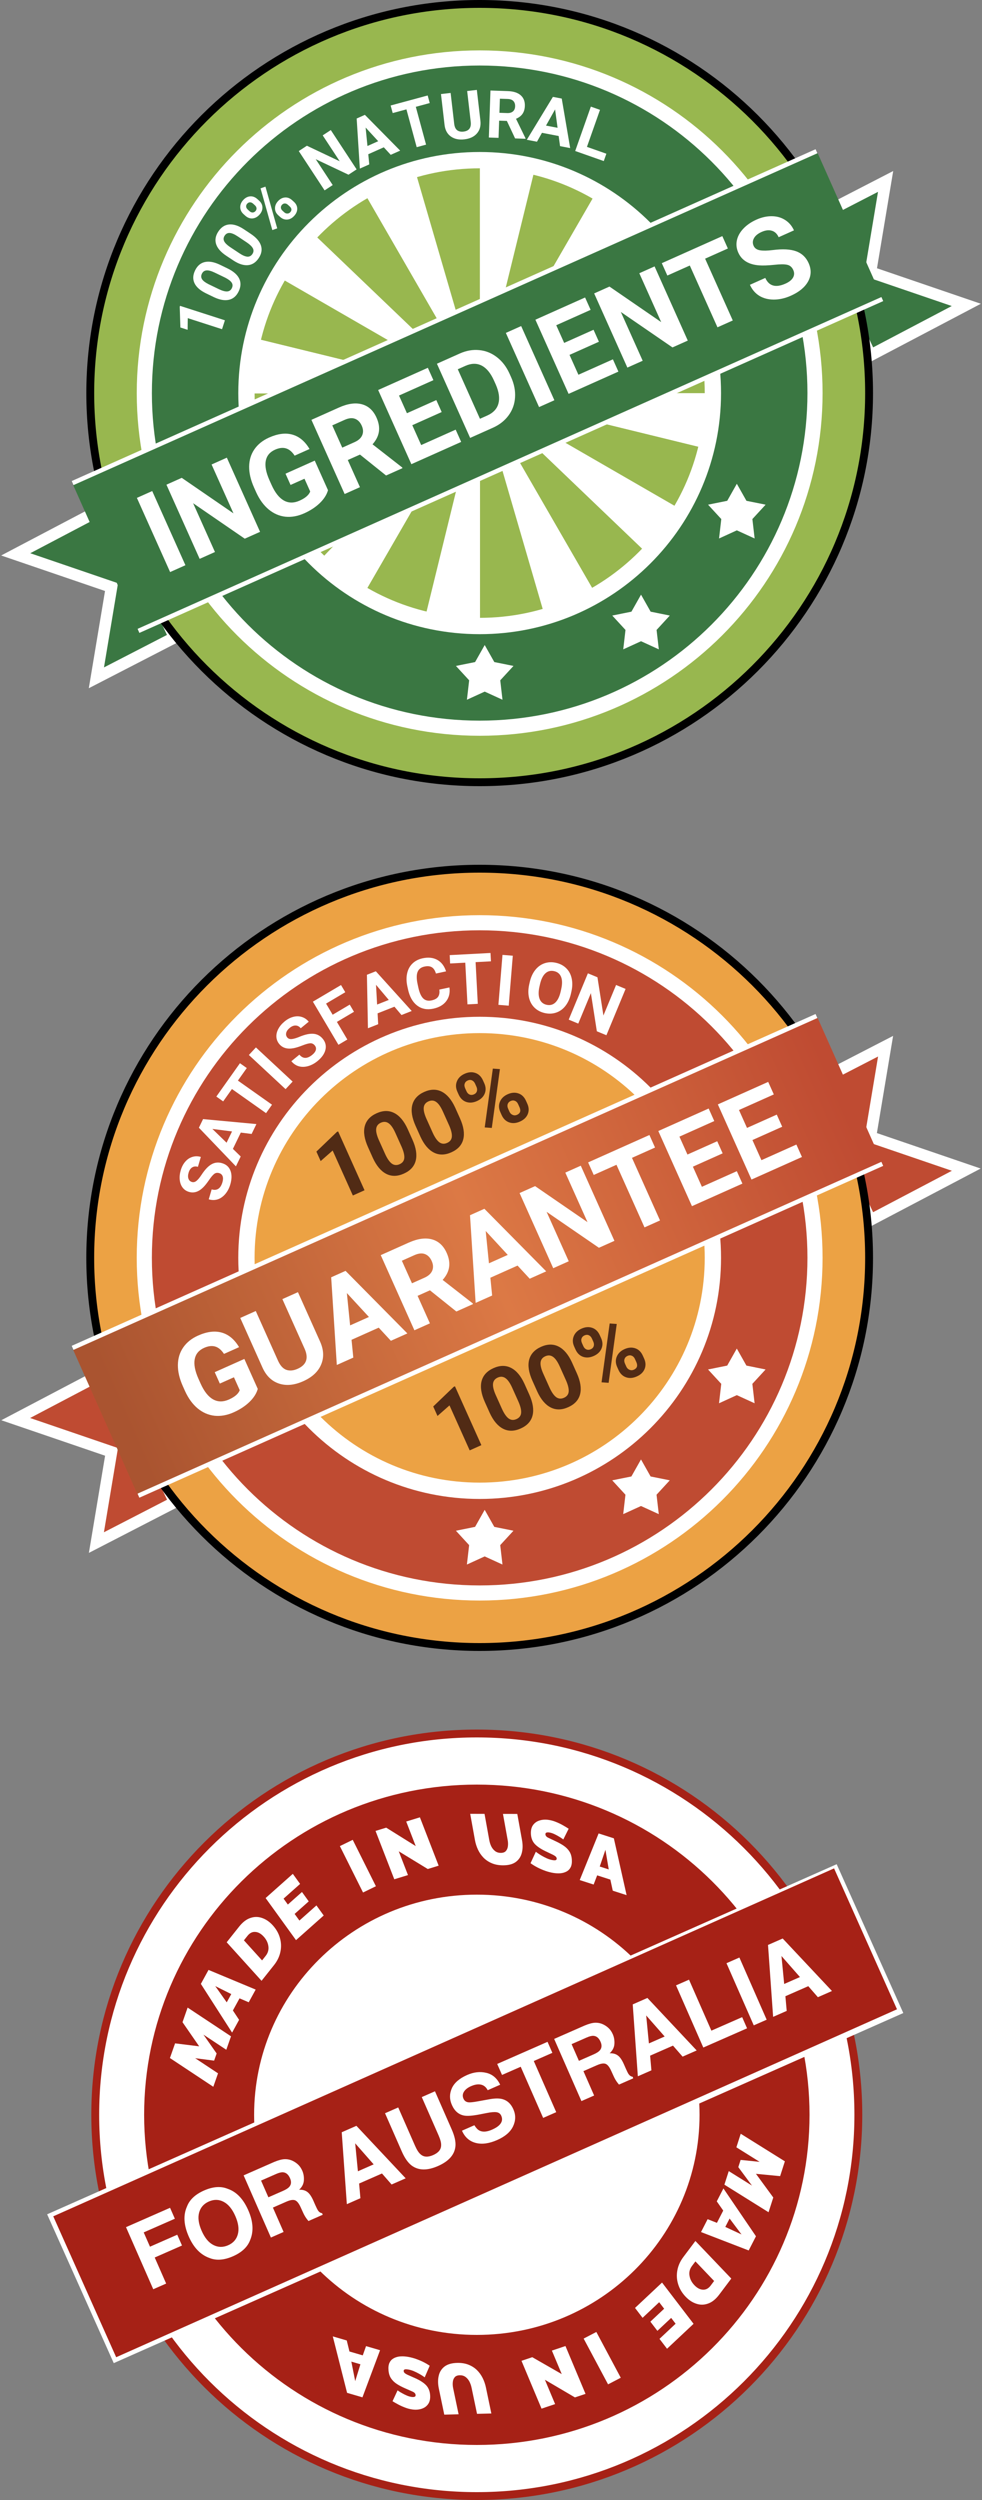 <svg width="125" height="318" viewBox="0 0 125 318" fill="none" xmlns="http://www.w3.org/2000/svg">
<rect x="0" y="0" width="125" height="318" fill="#808080" stroke="none"/>
<path d="M102.781 28.206L112.73 23.078L110.805 34.617L123.001 38.783L110.805 45.194L102.781 28.206Z" fill="#3A7742" stroke="white" stroke-width="1.469"/>
<path d="M22.22 81.091L12.27 86.219L14.196 74.681L2 70.514L14.196 64.104L22.22 81.091Z" fill="#3A7742" stroke="white" stroke-width="1.469"/>
<path d="M110.626 50C110.626 77.337 88.434 99.5 61.057 99.5C33.681 99.5 11.489 77.337 11.489 50C11.489 22.663 33.681 0.5 61.057 0.5C88.434 0.5 110.626 22.663 110.626 50Z" fill="#98B74F" stroke="black"/>
<path d="M97.207 50C97.207 69.922 81.032 86.09 61.057 86.09C41.083 86.09 24.908 69.922 24.908 50C24.908 30.078 41.083 13.91 61.057 13.91C81.032 13.91 97.207 30.078 97.207 50Z" stroke="white" stroke-width="15"/>
<path d="M97.281 50C97.281 69.967 81.07 86.167 61.057 86.167C41.044 86.167 24.833 69.967 24.833 50C24.833 30.033 41.044 13.834 61.057 13.834C81.07 13.834 97.281 30.033 97.281 50Z" stroke="#3A7742" stroke-width="11"/>
<path d="M90.704 50.022C90.704 52.392 90.419 54.753 89.855 57.055L61.084 50.022H90.704Z" fill="white"/>
<path d="M86.734 64.841C85.549 66.894 84.12 68.797 82.48 70.509L61.088 50.039L86.734 64.841Z" fill="white"/>
<path d="M75.897 75.683C73.842 76.868 71.652 77.803 69.375 78.467L61.098 50.059L75.897 75.683Z" fill="white"/>
<path d="M61.101 79.621C58.727 79.621 56.363 79.336 54.058 78.772L61.101 50.041L61.101 79.621Z" fill="white"/>
<path d="M46.272 75.638C44.217 74.453 42.312 73.025 40.598 71.386L61.082 50.02L46.272 75.638Z" fill="white"/>
<path d="M35.451 64.832C34.264 62.779 33.329 60.592 32.665 58.317L61.103 50.042L35.451 64.832Z" fill="white"/>
<path d="M31.48 50.041C31.48 47.672 31.765 45.31 32.329 43.009L61.101 50.041L31.48 50.041Z" fill="white"/>
<path d="M31.479 50.041C31.479 47.671 31.764 45.31 32.328 43.008L61.1 50.041L31.479 50.041Z" fill="white"/>
<path d="M35.449 35.222C36.635 33.169 38.063 31.266 39.703 29.554L61.095 50.024L35.449 35.222Z" fill="white"/>
<path d="M46.287 24.38C48.341 23.195 50.531 22.26 52.808 21.596L61.086 50.004L46.287 24.38Z" fill="white"/>
<path d="M61.084 20.442C63.458 20.442 65.822 20.727 68.127 21.291L61.084 50.022L61.084 20.442Z" fill="white"/>
<path d="M75.913 24.424C77.969 25.609 79.874 27.036 81.588 28.675L61.103 50.041L75.913 24.424Z" fill="white"/>
<path d="M86.732 35.233C87.919 37.285 88.854 39.472 89.518 41.748L61.08 50.023L86.732 35.233Z" fill="white"/>
<path d="M90.703 50.022C90.703 52.391 90.418 54.752 89.854 57.054L61.083 50.022L90.703 50.022Z" fill="white"/>
<path d="M81.597 75.641L82.82 77.806L85.26 78.298L83.576 80.129L83.861 82.598L81.597 81.564L79.334 82.598L79.62 80.129L77.935 78.298L80.375 77.806L81.597 75.641Z" fill="white"/>
<path d="M61.699 82.049L62.921 84.215L65.362 84.707L63.677 86.537L63.962 89.007L61.699 87.972L59.435 89.007L59.721 86.537L58.036 84.707L60.476 84.215L61.699 82.049Z" fill="white"/>
<path d="M93.793 61.537L95.015 63.703L97.456 64.195L95.771 66.025L96.057 68.495L93.793 67.46L91.529 68.495L91.815 66.025L90.13 64.195L92.57 63.703L93.793 61.537Z" fill="white"/>
<rect width="103.703" height="21.159" transform="matrix(0.913 -0.407 0.407 0.913 9.132 61.188)" fill="white"/>
<rect width="103.786" height="20.03" transform="matrix(0.913 -0.407 0.407 0.913 9.324 61.72)" fill="#3A7742"/>
<path d="M23.602 71.896L21.654 72.767L17.426 63.331L19.375 62.461L23.602 71.896Z" fill="white"/>
<path d="M33.103 67.651L31.155 68.521L24.581 64.008L27.362 70.216L25.414 71.087L21.186 61.651L23.134 60.781L29.721 65.304L26.933 59.083L28.875 58.215L33.103 67.651Z" fill="white"/>
<path d="M41.751 62.355C41.588 62.931 41.239 63.479 40.702 63.998C40.164 64.514 39.505 64.945 38.726 65.294C37.908 65.659 37.11 65.803 36.332 65.726C35.557 65.642 34.848 65.336 34.207 64.809C33.569 64.279 33.041 63.559 32.622 62.647L32.335 62.005C31.913 61.063 31.706 60.178 31.714 59.35C31.725 58.516 31.948 57.784 32.382 57.154C32.819 56.518 33.441 56.02 34.246 55.66C35.367 55.159 36.364 55.035 37.236 55.288C38.106 55.537 38.828 56.145 39.402 57.113L37.506 57.96C37.177 57.459 36.807 57.15 36.396 57.032C35.99 56.913 35.527 56.97 35.007 57.202C34.345 57.498 33.952 57.972 33.828 58.623C33.704 59.275 33.86 60.092 34.295 61.075L34.565 61.678C35.008 62.667 35.532 63.33 36.135 63.667C36.738 64.004 37.403 64.01 38.13 63.685C38.862 63.359 39.314 62.97 39.486 62.52L38.758 60.893L36.985 61.685L36.343 60.253L40.064 58.59L41.751 62.355Z" fill="white"/>
<path d="M45.822 57.822L44.27 58.515L45.818 61.969L43.87 62.84L39.642 53.404L43.155 51.834C44.272 51.335 45.245 51.199 46.074 51.425C46.903 51.651 47.52 52.218 47.927 53.125C48.215 53.769 48.316 54.369 48.228 54.927C48.142 55.478 47.873 56.008 47.42 56.517L51.193 59.459L51.234 59.549L49.143 60.484L45.822 57.822ZM43.565 56.941L45.136 56.238C45.626 56.02 45.949 55.727 46.107 55.361C46.263 54.991 46.244 54.587 46.048 54.151C45.849 53.706 45.564 53.413 45.195 53.272C44.829 53.13 44.385 53.175 43.861 53.409L42.296 54.108L43.565 56.941Z" fill="white"/>
<path d="M56.221 52.413L52.48 54.085L53.612 56.612L58.002 54.651L58.702 56.212L52.364 59.044L48.136 49.609L54.461 46.783L55.167 48.357L50.79 50.313L51.798 52.562L55.538 50.89L56.221 52.413Z" fill="white"/>
<path d="M59.845 55.702L55.617 46.266L58.527 44.966C59.358 44.595 60.184 44.451 61.007 44.535C61.831 44.612 62.582 44.914 63.26 45.441C63.936 45.964 64.47 46.663 64.863 47.54L65.058 47.975C65.451 48.852 65.618 49.713 65.56 50.558C65.507 51.401 65.235 52.157 64.746 52.827C64.256 53.497 63.599 54.019 62.774 54.393L59.845 55.702ZM58.271 46.97L61.093 53.269L62.035 52.849C62.797 52.508 63.268 51.999 63.448 51.323C63.628 50.646 63.515 49.843 63.11 48.915L62.886 48.416C62.456 47.457 61.932 46.82 61.313 46.505C60.692 46.187 59.998 46.198 59.232 46.541L58.271 46.97Z" fill="white"/>
<path d="M70.567 50.911L68.618 51.781L64.391 42.346L66.339 41.475L70.567 50.911Z" fill="white"/>
<path d="M76.235 43.47L72.494 45.142L73.627 47.669L78.017 45.707L78.716 47.269L72.378 50.101L68.151 40.666L74.476 37.84L75.181 39.414L70.805 41.37L71.812 43.619L75.553 41.947L76.235 43.47Z" fill="white"/>
<path d="M87.548 43.323L85.6 44.193L79.026 39.68L81.808 45.888L79.859 46.758L75.632 37.323L77.58 36.452L84.166 40.976L81.379 34.755L83.321 33.887L87.548 43.323Z" fill="white"/>
<path d="M92.65 31.609L89.754 32.903L93.276 40.764L91.328 41.634L87.806 33.773L84.948 35.05L84.243 33.475L91.945 30.034L92.65 31.609Z" fill="white"/>
<path d="M100.979 34.35C100.815 33.983 100.559 33.76 100.212 33.682C99.863 33.599 99.303 33.601 98.531 33.687C97.757 33.768 97.125 33.791 96.636 33.755C95.303 33.656 94.417 33.116 93.978 32.136C93.749 31.626 93.689 31.108 93.796 30.583C93.906 30.052 94.18 29.554 94.616 29.089C95.056 28.623 95.612 28.24 96.283 27.94C96.958 27.638 97.615 27.492 98.254 27.503C98.89 27.508 99.453 27.669 99.943 27.984C100.437 28.298 100.81 28.738 101.064 29.303L99.116 30.174C98.922 29.742 98.636 29.468 98.257 29.352C97.875 29.232 97.438 29.283 96.945 29.503C96.468 29.716 96.144 29.983 95.971 30.304C95.795 30.621 95.781 30.943 95.929 31.271C96.066 31.578 96.335 31.767 96.735 31.837C97.14 31.905 97.684 31.895 98.367 31.808C99.624 31.645 100.616 31.697 101.344 31.963C102.071 32.229 102.599 32.73 102.928 33.464C103.294 34.281 103.272 35.06 102.862 35.804C102.45 36.543 101.72 37.146 100.672 37.614C99.945 37.939 99.224 38.103 98.508 38.107C97.79 38.106 97.17 37.945 96.647 37.624C96.128 37.301 95.732 36.835 95.459 36.226L97.414 35.352C97.881 36.394 98.737 36.636 99.984 36.078C100.447 35.871 100.767 35.617 100.944 35.315C101.118 35.009 101.13 34.687 100.979 34.35Z" fill="white"/>
<path d="M28.628 40.743L28.263 41.874L23.899 40.468L23.883 41.953L22.962 41.657L22.877 39.025L22.917 38.904L28.628 40.743Z" fill="white"/>
<path d="M28.952 34.138C29.698 34.498 30.194 34.927 30.441 35.426C30.687 35.925 30.666 36.472 30.378 37.067C30.094 37.654 29.683 38.01 29.145 38.133C28.607 38.257 27.974 38.148 27.246 37.807L26.253 37.328C25.5 36.964 25.003 36.533 24.763 36.034C24.524 35.532 24.547 34.988 24.831 34.401C25.114 33.813 25.526 33.458 26.064 33.334C26.6 33.209 27.231 33.317 27.959 33.659L28.952 34.138ZM27.345 34.682C26.898 34.466 26.543 34.371 26.281 34.397C26.017 34.419 25.823 34.56 25.698 34.819C25.576 35.07 25.584 35.304 25.72 35.519C25.856 35.73 26.128 35.939 26.537 36.145L27.849 36.778C28.289 36.99 28.645 37.089 28.917 37.074C29.188 37.056 29.387 36.914 29.515 36.65C29.641 36.389 29.63 36.151 29.481 35.936C29.332 35.721 29.048 35.509 28.628 35.3L27.345 34.682Z" fill="white"/>
<path d="M31.917 29.744C32.607 30.203 33.039 30.697 33.214 31.225C33.389 31.753 33.293 32.292 32.926 32.842C32.564 33.384 32.108 33.68 31.558 33.729C31.008 33.778 30.396 33.583 29.723 33.145L28.805 32.534C28.108 32.071 27.676 31.575 27.507 31.048C27.339 30.518 27.437 29.982 27.799 29.439C28.161 28.896 28.617 28.601 29.167 28.552C29.715 28.501 30.326 28.695 31 29.134L31.917 29.744ZM30.251 30.063C29.837 29.788 29.499 29.645 29.236 29.635C28.972 29.62 28.76 29.733 28.6 29.973C28.445 30.205 28.42 30.437 28.526 30.669C28.631 30.897 28.872 31.141 29.249 31.402L30.461 32.209C30.867 32.479 31.206 32.626 31.478 32.648C31.749 32.667 31.966 32.555 32.129 32.31C32.29 32.069 32.312 31.831 32.194 31.598C32.076 31.365 31.823 31.116 31.436 30.852L30.251 30.063Z" fill="white"/>
<path d="M31.001 27.238C30.729 26.992 30.589 26.703 30.581 26.374C30.571 26.043 30.696 25.734 30.956 25.448C31.22 25.158 31.516 25.001 31.845 24.977C32.172 24.952 32.479 25.069 32.766 25.329L32.985 25.527C33.259 25.776 33.399 26.064 33.405 26.392C33.411 26.719 33.284 27.026 33.024 27.312C32.762 27.6 32.467 27.758 32.138 27.786C31.809 27.809 31.502 27.692 31.218 27.434L31.001 27.238ZM31.767 26.867C31.889 26.977 32.019 27.032 32.157 27.031C32.294 27.026 32.415 26.967 32.518 26.854C32.622 26.74 32.666 26.616 32.652 26.48C32.638 26.345 32.568 26.221 32.442 26.107L32.216 25.902C32.094 25.792 31.965 25.736 31.829 25.735C31.693 25.733 31.572 25.792 31.465 25.909C31.363 26.021 31.319 26.145 31.331 26.282C31.342 26.418 31.413 26.545 31.545 26.665L31.767 26.867ZM35.422 27.382C35.148 27.134 35.009 26.845 35.005 26.515C34.999 26.184 35.125 25.876 35.383 25.592C35.645 25.304 35.94 25.147 36.267 25.121C36.593 25.092 36.902 25.209 37.193 25.472L37.412 25.671C37.684 25.918 37.825 26.205 37.835 26.532C37.843 26.858 37.715 27.166 37.451 27.456C37.185 27.748 36.888 27.906 36.559 27.93C36.23 27.953 35.926 27.839 35.648 27.587L35.422 27.382ZM36.191 27.013C36.303 27.115 36.432 27.165 36.577 27.163C36.723 27.162 36.846 27.107 36.945 26.997C37.17 26.75 37.146 26.502 36.872 26.253L36.64 26.043C36.518 25.933 36.389 25.879 36.254 25.881C36.116 25.882 35.995 25.939 35.892 26.053C35.788 26.167 35.743 26.292 35.755 26.429C35.766 26.564 35.835 26.69 35.963 26.806L36.191 27.013ZM35.287 29.047L34.665 29.267L33.166 23.959L33.788 23.74L35.287 29.047Z" fill="white"/>
<path d="M45.394 21.546L44.361 22.223L40.188 20.249L42.351 23.54L41.318 24.217L38.032 19.215L39.064 18.538L43.245 20.517L41.078 17.219L42.107 16.544L45.394 21.546Z" fill="white"/>
<path d="M48.854 18.737L46.877 19.619L47.004 20.912L45.804 21.446L45.401 15.075L46.446 14.609L50.937 19.159L49.737 19.694L48.854 18.737ZM46.774 18.571L48.142 17.961L46.54 16.223L46.774 18.571Z" fill="white"/>
<path d="M54.701 13.108L52.928 13.587L54.234 18.398L53.042 18.721L51.736 13.91L49.988 14.383L49.726 13.419L54.439 12.144L54.701 13.108Z" fill="white"/>
<path d="M60.697 11.436L61.151 15.351C61.226 16.001 61.081 16.539 60.716 16.964C60.354 17.39 59.819 17.643 59.113 17.725C58.418 17.805 57.845 17.685 57.393 17.365C56.941 17.045 56.675 16.564 56.592 15.923L56.133 11.963L57.36 11.822L57.815 15.744C57.86 16.133 57.985 16.407 58.191 16.565C58.4 16.72 58.669 16.779 58.999 16.741C59.689 16.661 59.997 16.259 59.924 15.534L59.466 11.578L60.697 11.436Z" fill="white"/>
<path d="M64.52 15.381L63.536 15.347L63.461 17.536L62.227 17.494L62.432 11.514L64.658 11.59C65.365 11.614 65.906 11.79 66.279 12.118C66.652 12.447 66.829 12.898 66.809 13.473C66.795 13.881 66.695 14.219 66.507 14.486C66.322 14.752 66.047 14.959 65.682 15.108L66.894 17.596L66.892 17.653L65.568 17.608L64.52 15.381ZM63.571 14.349L64.566 14.383C64.876 14.394 65.119 14.324 65.294 14.174C65.47 14.021 65.562 13.806 65.572 13.529C65.581 13.247 65.508 13.023 65.352 12.856C65.198 12.689 64.956 12.6 64.624 12.588L63.632 12.554L63.571 14.349Z" fill="white"/>
<path d="M71.114 17.301L68.987 16.894L68.351 18.027L67.061 17.78L70.38 12.323L71.504 12.538L72.579 18.837L71.29 18.59L71.114 17.301ZM69.503 15.976L70.975 16.257L70.657 13.916L69.503 15.976Z" fill="white"/>
<path d="M74.712 18.683L77.185 19.553L76.855 20.488L73.218 19.208L75.21 13.563L76.374 13.973L74.712 18.683Z" fill="white"/>
<path d="M102.778 138.204L112.728 133.076L110.802 144.615L122.999 148.781L110.802 155.191L102.778 138.204Z" fill="#BF4B32" stroke="white" stroke-width="1.454"/>
<path d="M22.221 191.089L12.271 196.217L14.197 184.679L2 180.512L14.197 174.102L22.221 191.089Z" fill="#BF4B32" stroke="white" stroke-width="1.454"/>
<path d="M110.626 160C110.626 187.337 88.433 209.5 61.056 209.5C33.679 209.5 11.486 187.337 11.486 160C11.486 132.663 33.679 110.5 61.056 110.5C88.433 110.5 110.626 132.663 110.626 160Z" fill="#ECA244" stroke="black"/>
<path d="M97.206 160C97.206 179.922 81.03 196.09 61.055 196.09C41.08 196.09 24.905 179.922 24.905 160C24.905 140.078 41.08 123.911 61.055 123.911C81.03 123.911 97.206 140.078 97.206 160Z" stroke="white" stroke-width="15"/>
<path d="M97.281 160C97.281 179.967 81.07 196.167 61.056 196.167C41.043 196.167 24.831 179.967 24.831 160C24.831 140.033 41.043 123.833 61.056 123.833C81.07 123.833 97.281 140.033 97.281 160Z" stroke="#BF4B32" stroke-width="11"/>
<path d="M81.593 185.641L82.815 187.807L85.256 188.298L83.571 190.129L83.857 192.598L81.593 191.564L79.329 192.598L79.615 190.129L77.93 188.298L80.37 187.807L81.593 185.641Z" fill="white"/>
<path d="M61.696 192.052L62.919 194.218L65.359 194.709L63.674 196.54L63.96 199.01L61.696 197.975L59.432 199.01L59.718 196.54L58.033 194.709L60.474 194.218L61.696 192.052Z" fill="white"/>
<path d="M93.79 171.538L95.012 173.704L97.453 174.196L95.768 176.026L96.053 178.496L93.79 177.461L91.526 178.496L91.811 176.026L90.126 174.196L92.567 173.704L93.79 171.538Z" fill="white"/>
<rect width="103.705" height="21.159" transform="matrix(0.913 -0.407 0.407 0.913 9.128 171.19)" fill="white"/>
<rect width="103.788" height="20.03" transform="matrix(0.913 -0.407 0.407 0.913 9.32 171.721)" fill="url(#paint0_linear_2002_6718)"/>
<path d="M32.812 176.67C32.647 177.253 32.293 177.808 31.749 178.335C31.204 178.857 30.537 179.294 29.747 179.647C28.918 180.017 28.11 180.163 27.322 180.085C26.536 180 25.818 179.69 25.168 179.156C24.523 178.619 23.987 177.889 23.563 176.965L23.272 176.315C22.844 175.361 22.634 174.464 22.643 173.625C22.654 172.78 22.879 172.038 23.32 171.4C23.763 170.756 24.392 170.251 25.208 169.887C26.344 169.379 27.354 169.254 28.238 169.51C29.119 169.762 29.851 170.379 30.432 171.359L28.511 172.217C28.178 171.709 27.803 171.396 27.387 171.277C26.975 171.157 26.506 171.214 25.979 171.449C25.308 171.749 24.91 172.229 24.785 172.889C24.659 173.549 24.817 174.377 25.258 175.373L25.531 175.983C25.98 176.986 26.511 177.658 27.122 177.999C27.733 178.341 28.407 178.347 29.143 178.018C29.885 177.686 30.343 177.293 30.517 176.836L29.779 175.189L27.983 175.991L27.333 174.54L31.103 172.856L32.812 176.67Z" fill="white"/>
<path d="M37.925 164.362L40.747 170.658C41.215 171.704 41.257 172.679 40.872 173.581C40.491 174.481 39.733 175.185 38.596 175.693C37.478 176.193 36.457 176.294 35.535 175.997C34.612 175.7 33.913 175.038 33.437 174.011L30.583 167.643L32.557 166.761L35.384 173.07C35.664 173.696 36.018 174.087 36.446 174.243C36.876 174.392 37.357 174.348 37.887 174.111C38.997 173.615 39.3 172.781 38.796 171.609L35.945 165.247L37.925 164.362Z" fill="white"/>
<path d="M48.208 168.877L44.748 170.423L44.972 172.687L42.873 173.624L42.156 162.472L43.985 161.654L51.854 169.612L49.755 170.549L48.208 168.877ZM44.566 168.589L46.961 167.519L44.153 164.479L44.566 168.589Z" fill="white"/>
<path d="M54.727 164.128L53.155 164.831L54.723 168.33L52.749 169.212L48.466 159.653L52.025 158.062C53.157 157.556 54.142 157.418 54.982 157.647C55.822 157.876 56.447 158.45 56.859 159.369C57.151 160.022 57.253 160.63 57.164 161.195C57.078 161.754 56.805 162.291 56.346 162.806L60.169 165.786L60.21 165.878L58.091 166.825L54.727 164.128ZM52.44 163.235L54.032 162.524C54.528 162.302 54.856 162.006 55.016 161.635C55.174 161.26 55.154 160.851 54.956 160.409C54.754 159.958 54.466 159.661 54.091 159.519C53.721 159.374 53.271 159.42 52.74 159.658L51.154 160.366L52.44 163.235Z" fill="white"/>
<path d="M65.88 160.981L62.42 162.527L62.644 164.79L60.545 165.728L59.828 154.576L61.657 153.758L69.526 161.716L67.427 162.653L65.88 160.981ZM62.238 160.693L64.633 159.623L61.825 156.583L62.238 160.693Z" fill="white"/>
<path d="M78.211 157.835L76.237 158.717L69.577 154.144L72.395 160.434L70.421 161.316L66.138 151.756L68.112 150.874L74.785 155.458L71.96 149.155L73.928 148.276L78.211 157.835Z" fill="white"/>
<path d="M83.38 145.967L80.445 147.278L84.014 155.242L82.04 156.124L78.472 148.16L75.577 149.454L74.862 147.858L82.665 144.372L83.38 145.967Z" fill="white"/>
<path d="M91.987 146.707L88.198 148.401L89.345 150.961L93.792 148.974L94.501 150.556L88.08 153.425L83.797 143.866L90.205 141.003L90.92 142.598L86.485 144.58L87.506 146.858L91.296 145.165L91.987 146.707Z" fill="white"/>
<path d="M99.567 143.321L95.777 145.014L96.924 147.575L101.372 145.587L102.081 147.17L95.659 150.039L91.376 140.48L97.784 137.616L98.499 139.212L94.065 141.193L95.086 143.471L98.875 141.778L99.567 143.321Z" fill="white"/>
<path d="M27.902 149.222C27.663 149.151 27.456 149.182 27.28 149.313C27.102 149.443 26.878 149.706 26.609 150.101C26.337 150.496 26.095 150.801 25.882 151.015C25.301 151.599 24.693 151.798 24.056 151.61C23.725 151.513 23.458 151.334 23.254 151.073C23.049 150.809 22.924 150.481 22.881 150.091C22.838 149.698 22.881 149.285 23.009 148.851C23.138 148.414 23.332 148.048 23.593 147.753C23.851 147.458 24.152 147.259 24.496 147.156C24.841 147.051 25.198 147.052 25.565 147.16L25.193 148.42C24.913 148.338 24.669 148.362 24.463 148.493C24.254 148.623 24.102 148.848 24.008 149.167C23.917 149.476 23.913 149.734 23.994 149.944C24.073 150.153 24.219 150.289 24.432 150.351C24.631 150.41 24.827 150.359 25.02 150.2C25.215 150.038 25.428 149.78 25.661 149.425C26.088 148.772 26.51 148.328 26.926 148.095C27.343 147.861 27.79 147.814 28.266 147.955C28.797 148.11 29.154 148.433 29.339 148.923C29.521 149.412 29.512 149.995 29.312 150.673C29.173 151.143 28.961 151.546 28.676 151.883C28.388 152.218 28.064 152.444 27.704 152.56C27.344 152.673 26.966 152.672 26.571 152.555L26.944 151.291C27.62 151.49 28.077 151.186 28.315 150.379C28.403 150.08 28.412 149.828 28.341 149.625C28.267 149.42 28.121 149.286 27.902 149.222Z" fill="white"/>
<path d="M30.651 144.065L29.646 146.138L30.639 147.105L30.029 148.362L25.318 143.446L25.849 142.35L32.639 142.982L32.029 144.239L30.651 144.065ZM28.841 145.355L29.537 143.92L27.036 143.601L28.841 145.355Z" fill="white"/>
<path d="M31.413 135.856L30.283 137.451L34.625 140.519L33.865 141.592L29.523 138.524L28.408 140.097L27.538 139.483L30.543 135.242L31.413 135.856Z" fill="white"/>
<path d="M37.248 137.578L36.351 138.54L31.679 134.195L32.576 133.233L37.248 137.578Z" fill="white"/>
<path d="M40.068 132.978C39.91 132.786 39.722 132.695 39.503 132.704C39.282 132.711 38.949 132.803 38.503 132.979C38.056 133.153 37.684 133.269 37.387 133.327C36.578 133.484 35.963 133.306 35.542 132.793C35.324 132.527 35.204 132.229 35.183 131.899C35.162 131.565 35.243 131.225 35.427 130.878C35.614 130.529 35.882 130.211 36.233 129.924C36.586 129.635 36.953 129.442 37.334 129.344C37.714 129.245 38.075 129.249 38.418 129.358C38.762 129.464 39.056 129.665 39.299 129.961L38.281 130.794C38.096 130.569 37.881 130.452 37.636 130.445C37.39 130.435 37.138 130.536 36.88 130.747C36.632 130.95 36.482 131.162 36.431 131.381C36.378 131.598 36.422 131.792 36.563 131.963C36.695 132.124 36.885 132.192 37.135 132.169C37.386 132.144 37.709 132.05 38.101 131.888C38.822 131.587 39.421 131.458 39.897 131.498C40.373 131.539 40.769 131.751 41.084 132.135C41.434 132.561 41.547 133.029 41.424 133.538C41.299 134.044 40.963 134.521 40.416 134.969C40.036 135.28 39.633 135.495 39.208 135.613C38.781 135.728 38.386 135.733 38.022 135.627C37.661 135.519 37.35 135.305 37.088 134.987L38.11 134.151C38.556 134.695 39.105 134.7 39.757 134.167C39.999 133.969 40.148 133.766 40.204 133.557C40.258 133.347 40.213 133.154 40.068 132.978Z" fill="white"/>
<path d="M45.058 128.7L42.884 129.986L44.212 132.227L43.079 132.897L39.828 127.411L43.408 125.296L43.95 126.211L41.504 127.657L42.343 129.074L44.518 127.788L45.058 128.7Z" fill="white"/>
<path d="M50.21 128.052L48.063 128.898L48.138 130.28L46.836 130.793L46.705 123.992L47.839 123.545L52.407 128.598L51.105 129.111L50.21 128.052ZM48.002 127.778L49.488 127.192L47.864 125.267L48.002 127.778Z" fill="white"/>
<path d="M57.209 125.602C57.304 126.283 57.169 126.864 56.802 127.346C56.439 127.826 55.891 128.145 55.159 128.302C54.358 128.473 53.67 128.34 53.094 127.902C52.521 127.461 52.134 126.771 51.932 125.832L51.85 125.451C51.721 124.851 51.714 124.301 51.828 123.799C51.941 123.297 52.168 122.883 52.508 122.556C52.85 122.226 53.281 122.005 53.801 121.894C54.522 121.74 55.144 121.808 55.667 122.099C56.19 122.39 56.561 122.876 56.779 123.558L55.492 123.834C55.374 123.438 55.199 123.171 54.966 123.033C54.735 122.891 54.422 122.863 54.027 122.947C53.598 123.039 53.31 123.262 53.161 123.616C53.015 123.967 53.009 124.465 53.142 125.111L53.243 125.582C53.387 126.256 53.594 126.726 53.864 126.994C54.137 127.261 54.493 127.347 54.934 127.253C55.331 127.168 55.608 127.015 55.764 126.793C55.922 126.568 55.975 126.263 55.922 125.877L57.209 125.602Z" fill="white"/>
<path d="M62.493 122.281L60.539 122.384L60.819 127.687L59.505 127.757L59.225 122.453L57.297 122.554L57.241 121.492L62.437 121.218L62.493 122.281Z" fill="white"/>
<path d="M64.755 127.923L63.443 127.816L63.963 121.461L65.275 121.568L64.755 127.923Z" fill="white"/>
<path d="M72.673 126.402C72.535 127.014 72.305 127.527 71.984 127.939C71.663 128.352 71.272 128.638 70.811 128.797C70.352 128.957 69.861 128.979 69.339 128.861C68.823 128.745 68.39 128.517 68.041 128.178C67.692 127.839 67.458 127.415 67.339 126.907C67.221 126.395 67.227 125.84 67.36 125.242L67.429 124.934C67.567 124.322 67.799 123.808 68.123 123.393C68.451 122.976 68.844 122.689 69.302 122.532C69.764 122.373 70.254 122.351 70.774 122.468C71.293 122.585 71.725 122.814 72.071 123.155C72.42 123.494 72.652 123.922 72.766 124.439C72.883 124.953 72.874 125.515 72.736 126.124L72.673 126.402ZM71.436 125.827C71.583 125.175 71.578 124.653 71.421 124.261C71.263 123.87 70.968 123.625 70.534 123.528C70.104 123.431 69.733 123.524 69.424 123.807C69.114 124.088 68.885 124.551 68.737 125.197L68.668 125.5C68.525 126.135 68.531 126.654 68.685 127.057C68.84 127.46 69.137 127.711 69.576 127.81C70.007 127.907 70.376 127.814 70.683 127.529C70.991 127.243 71.219 126.776 71.368 126.13L71.436 125.827Z" fill="white"/>
<path d="M77.19 131.683L75.974 131.18L75.215 126.325L73.608 130.202L72.392 129.699L74.834 123.807L76.05 124.31L76.81 129.175L78.421 125.29L79.632 125.791L77.19 131.683Z" fill="white"/>
<path d="M46.402 151.402L44.915 152.068L42.345 146.346L40.816 147.691L40.274 146.484L42.879 143.985L43.039 143.913L46.402 151.402Z" fill="#512B15"/>
<path d="M52.497 144.958C52.962 145.992 53.102 146.879 52.92 147.619C52.737 148.359 52.232 148.914 51.405 149.284C50.588 149.65 49.843 149.661 49.169 149.317C48.495 148.973 47.928 148.302 47.467 147.303L46.849 145.927C46.38 144.882 46.24 143.993 46.429 143.258C46.622 142.522 47.127 141.971 47.944 141.605C48.76 141.24 49.505 141.229 50.179 141.573C50.852 141.913 51.418 142.583 51.879 143.581L52.497 144.958ZM50.331 144.114C50.053 143.494 49.765 143.082 49.467 142.878C49.172 142.67 48.844 142.646 48.483 142.807C48.133 142.964 47.935 143.215 47.888 143.561C47.844 143.902 47.945 144.361 48.191 144.937L49.008 146.755C49.282 147.365 49.568 147.781 49.866 148.006C50.167 148.225 50.5 148.252 50.867 148.088C51.231 147.925 51.43 147.665 51.464 147.309C51.497 146.952 51.386 146.48 51.13 145.891L50.331 144.114Z" fill="#512B15"/>
<path d="M58.55 142.247C59.014 143.281 59.155 144.168 58.972 144.908C58.79 145.648 58.285 146.203 57.458 146.573C56.641 146.939 55.896 146.95 55.222 146.606C54.548 146.262 53.981 145.591 53.52 144.592L52.902 143.216C52.433 142.171 52.293 141.282 52.482 140.547C52.675 139.811 53.18 139.26 53.996 138.894C54.813 138.529 55.558 138.518 56.232 138.862C56.904 139.202 57.471 139.872 57.932 140.87L58.55 142.247ZM56.384 141.403C56.106 140.783 55.818 140.371 55.52 140.167C55.224 139.959 54.897 139.935 54.536 140.096C54.186 140.253 53.988 140.504 53.941 140.85C53.897 141.191 53.997 141.65 54.244 142.226L55.061 144.044C55.334 144.654 55.62 145.07 55.919 145.295C56.219 145.514 56.553 145.541 56.92 145.377C57.284 145.214 57.483 144.954 57.516 144.598C57.55 144.241 57.439 143.769 57.183 143.18L56.384 141.403Z" fill="#512B15"/>
<path d="M58.214 138.856C58.008 138.397 57.99 137.959 58.161 137.541C58.331 137.12 58.657 136.801 59.141 136.584C59.632 136.364 60.09 136.329 60.516 136.48C60.941 136.627 61.262 136.942 61.478 137.425L61.645 137.795C61.852 138.257 61.87 138.695 61.697 139.11C61.525 139.524 61.197 139.84 60.713 140.056C60.226 140.275 59.768 140.311 59.34 140.165C58.914 140.015 58.593 139.7 58.378 139.221L58.214 138.856ZM59.38 138.809C59.472 139.014 59.605 139.154 59.779 139.229C59.954 139.298 60.138 139.29 60.33 139.204C60.522 139.118 60.647 138.986 60.703 138.809C60.759 138.631 60.74 138.436 60.644 138.224L60.474 137.844C60.381 137.639 60.25 137.498 60.08 137.422C59.91 137.346 59.725 137.352 59.526 137.442C59.337 137.526 59.213 137.658 59.154 137.837C59.092 138.012 59.112 138.211 59.212 138.434L59.38 138.809ZM63.686 141.458C63.478 140.996 63.462 140.557 63.638 140.141C63.812 139.721 64.14 139.404 64.62 139.189C65.107 138.97 65.563 138.935 65.988 139.082C66.415 139.224 66.738 139.54 66.958 140.03L67.124 140.399C67.33 140.858 67.349 141.296 67.182 141.712C67.013 142.125 66.683 142.441 66.192 142.661C65.698 142.883 65.238 142.918 64.812 142.767C64.386 142.617 64.067 142.307 63.856 141.838L63.686 141.458ZM64.854 141.416C64.939 141.604 65.073 141.738 65.256 141.816C65.44 141.894 65.624 141.892 65.809 141.809C66.228 141.621 66.333 141.296 66.126 140.834L65.95 140.444C65.858 140.238 65.726 140.1 65.554 140.029C65.38 139.955 65.198 139.96 65.005 140.046C64.813 140.133 64.687 140.265 64.627 140.444C64.566 140.619 64.584 140.815 64.681 141.031L64.854 141.416ZM62.601 143.474L61.7 143.409L62.734 135.925L63.635 135.99L62.601 143.474Z" fill="#512B15"/>
<path d="M61.274 183.823L59.787 184.489L57.217 178.767L55.688 180.112L55.146 178.905L57.751 176.406L57.911 176.334L61.274 183.823Z" fill="#512B15"/>
<path d="M67.369 177.379C67.834 178.413 67.975 179.3 67.792 180.04C67.609 180.78 67.104 181.335 66.277 181.706C65.46 182.071 64.715 182.082 64.041 181.738C63.368 181.394 62.8 180.723 62.339 179.724L61.721 178.348C61.252 177.304 61.112 176.414 61.301 175.679C61.494 174.943 61.999 174.392 62.816 174.026C63.632 173.661 64.377 173.65 65.051 173.994C65.724 174.334 66.29 175.004 66.751 176.002L67.369 177.379ZM65.204 176.535C64.925 175.915 64.637 175.504 64.34 175.3C64.044 175.091 63.716 175.067 63.355 175.228C63.005 175.385 62.807 175.636 62.76 175.982C62.716 176.323 62.817 176.782 63.063 177.358L63.88 179.176C64.154 179.786 64.44 180.203 64.738 180.427C65.039 180.646 65.372 180.673 65.74 180.509C66.103 180.346 66.302 180.086 66.335 179.73C66.369 179.373 66.258 178.901 66.002 178.312L65.204 176.535Z" fill="#512B15"/>
<path d="M73.422 174.668C73.887 175.702 74.027 176.589 73.845 177.329C73.662 178.069 73.157 178.624 72.33 178.994C71.513 179.36 70.768 179.371 70.094 179.027C69.42 178.683 68.853 178.012 68.392 177.013L67.774 175.637C67.305 174.593 67.165 173.703 67.354 172.968C67.547 172.232 68.052 171.681 68.868 171.315C69.685 170.95 70.43 170.939 71.104 171.283C71.776 171.623 72.343 172.293 72.804 173.291L73.422 174.668ZM71.256 173.824C70.978 173.204 70.69 172.792 70.392 172.589C70.097 172.38 69.769 172.356 69.408 172.517C69.058 172.674 68.86 172.925 68.813 173.271C68.769 173.612 68.869 174.071 69.116 174.647L69.933 176.465C70.206 177.075 70.493 177.492 70.791 177.716C71.091 177.935 71.425 177.962 71.792 177.798C72.156 177.635 72.355 177.375 72.388 177.019C72.422 176.662 72.311 176.19 72.055 175.601L71.256 173.824Z" fill="#512B15"/>
<path d="M73.086 171.277C72.88 170.818 72.862 170.38 73.033 169.962C73.203 169.541 73.529 169.222 74.013 169.005C74.504 168.785 74.962 168.751 75.388 168.901C75.813 169.048 76.134 169.363 76.351 169.846L76.517 170.216C76.724 170.678 76.742 171.116 76.57 171.531C76.397 171.945 76.069 172.261 75.585 172.478C75.098 172.696 74.64 172.732 74.212 172.587C73.786 172.436 73.465 172.121 73.25 171.642L73.086 171.277ZM74.252 171.23C74.344 171.435 74.477 171.575 74.651 171.65C74.826 171.719 75.01 171.711 75.202 171.625C75.394 171.539 75.519 171.407 75.575 171.23C75.631 171.052 75.612 170.857 75.516 170.645L75.346 170.265C75.253 170.06 75.122 169.919 74.952 169.843C74.782 169.767 74.597 169.774 74.398 169.863C74.21 169.947 74.085 170.079 74.026 170.258C73.964 170.433 73.984 170.632 74.084 170.855L74.252 171.23ZM78.558 173.879C78.35 173.417 78.334 172.978 78.51 172.562C78.684 172.142 79.012 171.825 79.492 171.61C79.979 171.392 80.435 171.356 80.86 171.503C81.287 171.645 81.61 171.961 81.83 172.451L81.996 172.82C82.202 173.279 82.221 173.717 82.054 174.133C81.885 174.546 81.555 174.863 81.064 175.082C80.57 175.304 80.11 175.339 79.684 175.189C79.258 175.038 78.939 174.728 78.728 174.259L78.558 173.879ZM79.726 173.837C79.811 174.025 79.945 174.159 80.128 174.237C80.312 174.315 80.496 174.313 80.681 174.23C81.1 174.042 81.205 173.717 80.998 173.255L80.823 172.865C80.73 172.659 80.598 172.521 80.426 172.45C80.252 172.376 80.07 172.381 79.877 172.468C79.685 172.554 79.559 172.686 79.5 172.865C79.438 173.041 79.456 173.236 79.553 173.452L79.726 173.837ZM77.473 175.895L76.572 175.83L77.606 168.346L78.507 168.411L77.473 175.895Z" fill="#512B15"/>
<path d="M109.259 269C109.259 295.785 87.515 317.5 60.691 317.5C33.868 317.5 12.124 295.785 12.124 269C12.124 242.215 33.868 220.5 60.691 220.5C87.515 220.5 109.259 242.215 109.259 269Z" fill="white" stroke="#A62116"/>
<path d="M97.968 269C97.968 289.548 81.286 306.218 60.692 306.218C40.097 306.218 23.415 289.548 23.415 269C23.415 248.452 40.097 231.782 60.692 231.782C81.286 231.782 97.968 248.452 97.968 269Z" stroke="white" stroke-width="11"/>
<path d="M96.046 269C96.046 288.275 80.274 304 60.696 304C41.118 304 25.347 288.275 25.347 269C25.347 249.725 41.118 234 60.696 234C80.274 234 96.046 249.725 96.046 269Z" stroke="#A62116" stroke-width="14"/>
<rect width="109.957" height="20.736" transform="matrix(0.914 -0.405 0.409 0.913 6 281.659)" fill="white"/>
<rect width="108.743" height="19.63" transform="matrix(0.914 -0.407 0.408 0.913 6.779 281.917)" fill="#A62116"/>
<path d="M16.04 283.294L21.647 280.832L22.257 282.222L18.292 283.962L19.091 285.781L22.562 284.257L23.165 285.63L19.694 287.155L21.15 290.47L19.508 291.191L16.04 283.294ZM29.04 285.598C29.694 285.31 30.107 284.841 30.277 284.19C30.452 283.538 30.343 282.766 29.952 281.876C29.563 280.989 29.069 280.389 28.471 280.075C27.874 279.757 27.249 279.742 26.595 280.029C25.94 280.316 25.524 280.787 25.346 281.441C25.168 282.095 25.275 282.867 25.666 283.758C26.057 284.649 26.553 285.25 27.155 285.561C27.757 285.873 28.385 285.885 29.04 285.598ZM31.605 281.15C32.228 282.57 32.307 283.833 31.841 284.937C31.514 285.815 30.785 286.502 29.655 286.998C28.524 287.494 27.526 287.566 26.658 287.213C25.526 286.81 24.648 285.899 24.024 284.479C23.388 283.03 23.311 281.767 23.794 280.689C24.121 279.812 24.849 279.125 25.98 278.629C27.11 278.132 28.109 278.061 28.976 278.414C30.093 278.789 30.969 279.702 31.605 281.15ZM33.23 277.371L34.163 279.496L36.035 278.674C36.407 278.51 36.667 278.345 36.816 278.177C37.079 277.883 37.113 277.514 36.918 277.07C36.708 276.591 36.407 276.339 36.017 276.314C35.797 276.3 35.508 276.371 35.151 276.528L33.23 277.371ZM34.891 275.004C35.45 274.771 35.906 274.652 36.258 274.647C36.613 274.64 36.948 274.713 37.262 274.865C37.522 274.99 37.755 275.152 37.962 275.351C38.169 275.551 38.34 275.806 38.477 276.117C38.642 276.492 38.71 276.904 38.68 277.352C38.65 277.797 38.449 278.19 38.078 278.532C38.508 278.518 38.857 278.614 39.127 278.82C39.398 279.021 39.656 279.398 39.899 279.953L40.132 280.484C40.291 280.845 40.413 281.084 40.498 281.2C40.63 281.385 40.797 281.491 40.996 281.519L41.083 281.717L39.265 282.516C39.138 282.363 39.04 282.237 38.971 282.139C38.831 281.936 38.708 281.719 38.602 281.489L38.269 280.758C38.04 280.257 37.8 279.962 37.547 279.872C37.298 279.781 36.93 279.842 36.444 280.056L34.738 280.805L36.099 283.906L34.484 284.615L31.012 276.707L34.891 275.004ZM45.558 276.188L47.564 275.307L45.211 272.629L45.558 276.188ZM43.499 271.224L45.367 270.404L51.639 277.082L49.847 277.869L48.624 276.467L45.711 277.747L45.877 279.612L44.15 280.371L43.499 271.224ZM49.011 268.804L50.69 268.067L52.824 272.927C53.063 273.471 53.302 273.84 53.541 274.033C53.935 274.389 54.469 274.419 55.142 274.124C55.81 273.83 56.148 273.418 56.153 272.886C56.172 272.579 56.062 272.154 55.823 271.61L53.689 266.75L55.368 266.012L57.503 270.873C57.872 271.714 58.029 272.425 57.973 273.009C57.864 274.081 57.124 274.917 55.754 275.519C54.384 276.12 53.266 276.099 52.399 275.456C51.932 275.102 51.514 274.505 51.145 273.665L49.011 268.804ZM60.383 270.331C60.592 270.671 60.809 270.898 61.034 271.012C61.445 271.22 61.976 271.181 62.627 270.895C63.017 270.724 63.315 270.542 63.52 270.349C63.909 269.982 64.006 269.575 63.809 269.128C63.695 268.867 63.492 268.715 63.2 268.672C62.91 268.633 62.496 268.668 61.959 268.776L61.039 268.955C60.135 269.131 59.478 269.178 59.067 269.098C58.374 268.967 57.857 268.514 57.516 267.738C57.205 267.03 57.205 266.328 57.514 265.633C57.823 264.939 58.477 264.372 59.475 263.934C60.308 263.568 61.115 263.478 61.897 263.664C62.68 263.845 63.27 264.349 63.668 265.177L62.08 265.875C61.843 265.412 61.487 265.165 61.013 265.134C60.697 265.115 60.348 265.189 59.965 265.357C59.539 265.544 59.237 265.779 59.059 266.062C58.88 266.345 58.858 266.641 58.994 266.948C59.118 267.231 59.336 267.387 59.647 267.417C59.849 267.439 60.24 267.397 60.821 267.292L62.327 267.02C62.987 266.901 63.522 266.895 63.931 267.001C64.567 267.166 65.039 267.6 65.349 268.305C65.666 269.027 65.652 269.75 65.308 270.473C64.967 271.19 64.291 271.77 63.283 272.213C62.253 272.665 61.34 272.787 60.544 272.577C59.746 272.364 59.167 271.847 58.806 271.024L60.383 270.331ZM69.696 259.721L70.311 261.122L67.945 262.161L70.802 268.668L69.139 269.399L66.282 262.891L63.905 263.934L63.29 262.534L69.696 259.721ZM72.758 260.015L73.69 262.14L75.563 261.318C75.935 261.154 76.195 260.989 76.343 260.821C76.606 260.527 76.641 260.158 76.446 259.714C76.235 259.235 75.935 258.983 75.544 258.958C75.325 258.944 75.036 259.015 74.678 259.172L72.758 260.015ZM74.418 257.648C74.978 257.415 75.433 257.296 75.785 257.291C76.14 257.284 76.475 257.357 76.789 257.509C77.049 257.634 77.282 257.796 77.489 257.995C77.696 258.194 77.868 258.45 78.005 258.761C78.169 259.136 78.237 259.548 78.208 259.996C78.177 260.441 77.976 260.834 77.606 261.176C78.035 261.162 78.385 261.258 78.654 261.464C78.926 261.665 79.183 262.042 79.427 262.597L79.66 263.128C79.818 263.489 79.94 263.728 80.025 263.844C80.158 264.029 80.324 264.135 80.524 264.163L80.611 264.361L78.792 265.16C78.665 265.007 78.567 264.881 78.499 264.783C78.359 264.58 78.236 264.363 78.13 264.132L77.796 263.402C77.568 262.901 77.327 262.606 77.075 262.516C76.826 262.425 76.458 262.486 75.971 262.7L74.265 263.449L75.627 266.55L74.012 267.259L70.54 259.351L74.418 257.648ZM82.6 259.924L84.606 259.043L82.253 256.364L82.6 259.924ZM80.541 254.959L82.409 254.139L88.681 260.818L86.889 261.605L85.666 260.203L82.753 261.482L82.919 263.348L81.192 264.106L80.541 254.959ZM86.053 252.539L87.705 251.814L90.553 258.3L94.47 256.58L95.094 258.002L89.525 260.447L86.053 252.539ZM97.59 256.906L95.948 257.627L92.476 249.719L94.118 248.998L97.59 256.906ZM99.82 252.362L101.827 251.481L99.474 248.803L99.82 252.362ZM97.762 247.398L99.629 246.578L105.902 253.256L104.11 254.043L102.887 252.641L99.974 253.92L100.14 255.786L98.412 256.545L97.762 247.398Z" fill="white"/>
<path d="M28.805 260.731L25.897 258.805L27.576 261.202L27.256 262.114L24.844 261.803L27.753 263.729L27.152 265.439L21.631 261.783L22.287 259.915L25.355 260.294L23.232 257.224L23.884 255.365L29.406 259.021L28.805 260.731Z" fill="white"/>
<path d="M25.569 252.352L26.544 250.574L32.545 253.075L31.66 254.69L30.49 254.19L29.645 255.731L30.434 256.924L29.544 258.547L25.569 252.352ZM29.438 253.647L27.399 252.631L28.861 254.699L29.438 253.647Z" fill="white"/>
<path d="M33.292 251.96L28.856 247.058L30.438 245.068C30.893 244.495 31.374 244.127 31.879 243.964C32.384 243.791 32.882 243.794 33.374 243.973C33.865 244.142 34.315 244.452 34.723 244.903C35.173 245.4 35.478 245.942 35.637 246.529C35.8 247.111 35.817 247.7 35.688 248.296C35.562 248.887 35.291 249.445 34.873 249.97L33.292 251.96ZM33.576 246.346C33.23 245.964 32.87 245.762 32.496 245.741C32.121 245.71 31.789 245.877 31.5 246.242L31.048 246.81L33.359 249.365L33.811 248.796C34.109 248.422 34.226 248.013 34.164 247.57C34.105 247.122 33.909 246.714 33.576 246.346Z" fill="white"/>
<path d="M40.279 242.37L41.205 243.652L37.68 246.786L33.811 241.432L37.273 238.353L38.2 239.635L36.096 241.506L36.641 242.26L38.438 240.662L39.299 241.854L37.502 243.452L38.112 244.296L40.279 242.37Z" fill="white"/>
<path d="M46.212 240.727L43.263 234.824L44.9 234.027L47.849 239.931L46.212 240.727Z" fill="white"/>
<path d="M50.758 235.487L51.931 238.51L50.189 239.044L47.803 232.894L49.161 232.478L52.92 234.825L51.708 231.698L53.45 231.164L55.836 237.314L54.451 237.739L50.758 235.487Z" fill="white"/>
<path d="M64.027 237.269C63.497 237.268 63.027 237.182 62.616 237.01C62.205 236.839 61.851 236.604 61.554 236.305C61.263 236.006 61.027 235.664 60.845 235.28C60.663 234.89 60.533 234.482 60.456 234.055L59.853 230.72L61.676 230.724L62.279 234.059C62.331 234.346 62.416 234.614 62.536 234.864C62.661 235.108 62.822 235.306 63.018 235.458C63.22 235.611 63.461 235.688 63.741 235.688C64.028 235.689 64.242 235.613 64.383 235.461C64.528 235.303 64.617 235.103 64.648 234.859C64.683 234.61 64.676 234.345 64.625 234.064L64.023 230.729L65.846 230.733L66.448 234.068C66.558 234.671 66.547 235.216 66.417 235.703C66.292 236.184 66.034 236.567 65.643 236.852C65.251 237.132 64.713 237.27 64.027 237.269Z" fill="white"/>
<path d="M71.705 233.979C71.705 233.979 71.65 233.939 71.542 233.86C71.434 233.781 71.291 233.691 71.114 233.589C70.937 233.48 70.745 233.379 70.538 233.284C70.331 233.189 70.129 233.125 69.932 233.093C69.779 233.068 69.654 233.072 69.559 233.105C69.464 233.139 69.42 233.214 69.427 233.331C69.438 233.504 69.553 233.645 69.773 233.755C69.999 233.859 70.303 234.003 70.686 234.188C71.1 234.378 71.46 234.577 71.765 234.786C72.07 234.995 72.311 235.239 72.487 235.519C72.662 235.792 72.763 236.135 72.79 236.549C72.815 236.944 72.765 237.266 72.641 237.515C72.516 237.758 72.339 237.94 72.109 238.061C71.88 238.182 71.62 238.256 71.329 238.282C71.038 238.302 70.739 238.286 70.431 238.236C70.118 238.185 69.787 238.1 69.439 237.982C69.096 237.859 68.761 237.716 68.435 237.552C68.107 237.382 67.807 237.199 67.532 237.001L68.207 235.544C68.207 235.544 68.271 235.591 68.398 235.685C68.526 235.779 68.694 235.889 68.903 236.015C69.112 236.141 69.342 236.261 69.593 236.375C69.849 236.49 70.104 236.569 70.356 236.61C70.553 236.642 70.686 236.639 70.757 236.602C70.834 236.56 70.869 236.495 70.864 236.409C70.855 236.279 70.781 236.169 70.642 236.079C70.502 235.983 70.319 235.886 70.094 235.788C69.874 235.685 69.63 235.568 69.36 235.438C68.769 235.146 68.333 234.843 68.051 234.528C67.769 234.207 67.613 233.805 67.582 233.323C67.552 232.835 67.64 232.446 67.846 232.156C68.053 231.866 68.336 231.668 68.694 231.561C69.058 231.449 69.456 231.429 69.886 231.499C70.206 231.551 70.516 231.642 70.816 231.77C71.122 231.894 71.408 232.032 71.673 232.185C71.945 232.34 72.182 232.483 72.385 232.614L71.705 233.979Z" fill="white"/>
<path d="M76.2 233.213L78.138 233.836L79.761 241.063L78 240.497L77.694 239.086L76.013 238.545L75.564 239.714L73.794 239.145L76.2 233.213ZM77.489 237.792L77.065 235.295L76.342 237.423L77.489 237.792Z" fill="white"/>
<path d="M92.764 276.165L95.724 278.012L93.98 275.661L94.275 274.741L96.695 274.987L93.735 273.14L94.288 271.414L99.907 274.921L99.303 276.806L96.225 276.509L98.431 279.522L97.829 281.397L92.21 277.89L92.764 276.165Z" fill="white"/>
<path d="M96.227 284.454L95.301 286.258L89.234 283.918L90.075 282.28L91.258 282.748L92.061 281.185L91.239 280.014L92.085 278.368L96.227 284.454ZM92.324 283.263L94.39 284.224L92.872 282.196L92.324 283.263Z" fill="white"/>
<path d="M88.518 285.053L93.085 289.834L91.558 291.865C91.118 292.451 90.648 292.832 90.148 293.008C89.648 293.194 89.15 293.204 88.653 293.039C88.157 292.883 87.699 292.586 87.279 292.146C86.816 291.661 86.496 291.127 86.321 290.545C86.142 289.967 86.109 289.379 86.222 288.779C86.332 288.185 86.588 287.62 86.991 287.084L88.518 285.053ZM88.386 290.672C88.742 291.045 89.108 291.237 89.482 291.248C89.858 291.268 90.185 291.093 90.465 290.721L90.901 290.14L88.521 287.649L88.085 288.229C87.797 288.611 87.691 289.023 87.766 289.464C87.836 289.91 88.043 290.313 88.386 290.672Z" fill="white"/>
<path d="M81.794 294.826L80.833 293.569L84.272 290.342L88.285 295.59L84.908 298.761L83.947 297.504L85.999 295.578L85.434 294.838L83.68 296.484L82.787 295.316L84.541 293.67L83.907 292.842L81.794 294.826Z" fill="white"/>
<path d="M75.908 296.627L79.017 302.449L77.402 303.29L74.293 297.467L75.908 296.627Z" fill="white"/>
<path d="M71.506 301.987L70.251 298.996L71.978 298.416L74.531 304.5L73.184 304.952L69.362 302.706L70.66 305.8L68.933 306.38L66.381 300.296L67.754 299.835L71.506 301.987Z" fill="white"/>
<path d="M58.193 300.561C58.723 300.548 59.196 300.621 59.611 300.781C60.027 300.942 60.387 301.167 60.692 301.458C60.991 301.749 61.236 302.085 61.428 302.464C61.621 302.849 61.762 303.253 61.851 303.677L62.544 306.995L60.722 307.04L60.028 303.722C59.969 303.437 59.876 303.172 59.749 302.925C59.617 302.685 59.452 302.491 59.252 302.344C59.046 302.196 58.802 302.126 58.522 302.133C58.235 302.14 58.024 302.221 57.887 302.377C57.746 302.539 57.663 302.742 57.639 302.986C57.61 303.237 57.624 303.501 57.682 303.78L58.376 307.098L56.553 307.143L55.86 303.825C55.734 303.225 55.73 302.68 55.847 302.19C55.959 301.706 56.206 301.316 56.589 301.02C56.973 300.731 57.508 300.577 58.193 300.561Z" fill="white"/>
<path d="M50.608 304.055C50.608 304.055 50.663 304.093 50.774 304.169C50.885 304.245 51.03 304.332 51.209 304.429C51.389 304.533 51.584 304.629 51.794 304.719C52.003 304.808 52.206 304.866 52.404 304.893C52.558 304.914 52.683 304.907 52.777 304.871C52.871 304.835 52.913 304.758 52.903 304.641C52.887 304.469 52.768 304.331 52.545 304.227C52.316 304.129 52.008 303.993 51.62 303.818C51.202 303.64 50.837 303.45 50.526 303.249C50.215 303.049 49.968 302.811 49.784 302.537C49.601 302.268 49.491 301.928 49.454 301.515C49.418 301.12 49.459 300.797 49.576 300.545C49.694 300.299 49.866 300.113 50.093 299.985C50.319 299.858 50.577 299.777 50.867 299.743C51.157 299.716 51.456 299.723 51.765 299.765C52.08 299.808 52.413 299.884 52.764 299.993C53.11 300.107 53.449 300.241 53.78 300.395C54.111 300.556 54.417 300.732 54.697 300.922L54.062 302.397C54.062 302.397 53.997 302.352 53.867 302.261C53.736 302.17 53.565 302.065 53.353 301.945C53.141 301.825 52.908 301.711 52.654 301.603C52.395 301.495 52.138 301.423 51.885 301.389C51.687 301.362 51.554 301.368 51.484 301.407C51.409 301.452 51.375 301.517 51.383 301.604C51.395 301.733 51.471 301.841 51.613 301.927C51.756 302.02 51.941 302.112 52.169 302.204C52.391 302.301 52.639 302.411 52.913 302.533C53.511 302.809 53.955 303.101 54.245 303.408C54.536 303.722 54.703 304.119 54.747 304.6C54.791 305.087 54.713 305.478 54.515 305.774C54.316 306.069 54.039 306.275 53.683 306.391C53.322 306.513 52.926 306.544 52.493 306.485C52.172 306.441 51.86 306.359 51.556 306.239C51.247 306.124 50.958 305.993 50.688 305.847C50.413 305.7 50.172 305.563 49.965 305.438L50.608 304.055Z" fill="white"/>
<path d="M46.136 304.941L44.181 304.37L42.362 297.189L44.137 297.708L44.482 299.11L46.177 299.605L46.595 298.426L48.379 298.947L46.136 304.941ZM44.722 300.398L45.214 302.883L45.879 300.736L44.722 300.398Z" fill="white"/>
<defs>
<linearGradient id="paint0_linear_2002_6718" x1="2.334" y1="10.668" x2="102.325" y2="10.978" gradientUnits="userSpaceOnUse">
<stop stop-color="#AA5430"/>
<stop offset="0.506" stop-color="#DC7945"/>
<stop offset="1" stop-color="#BF4B32"/>
</linearGradient>
</defs>
</svg>
